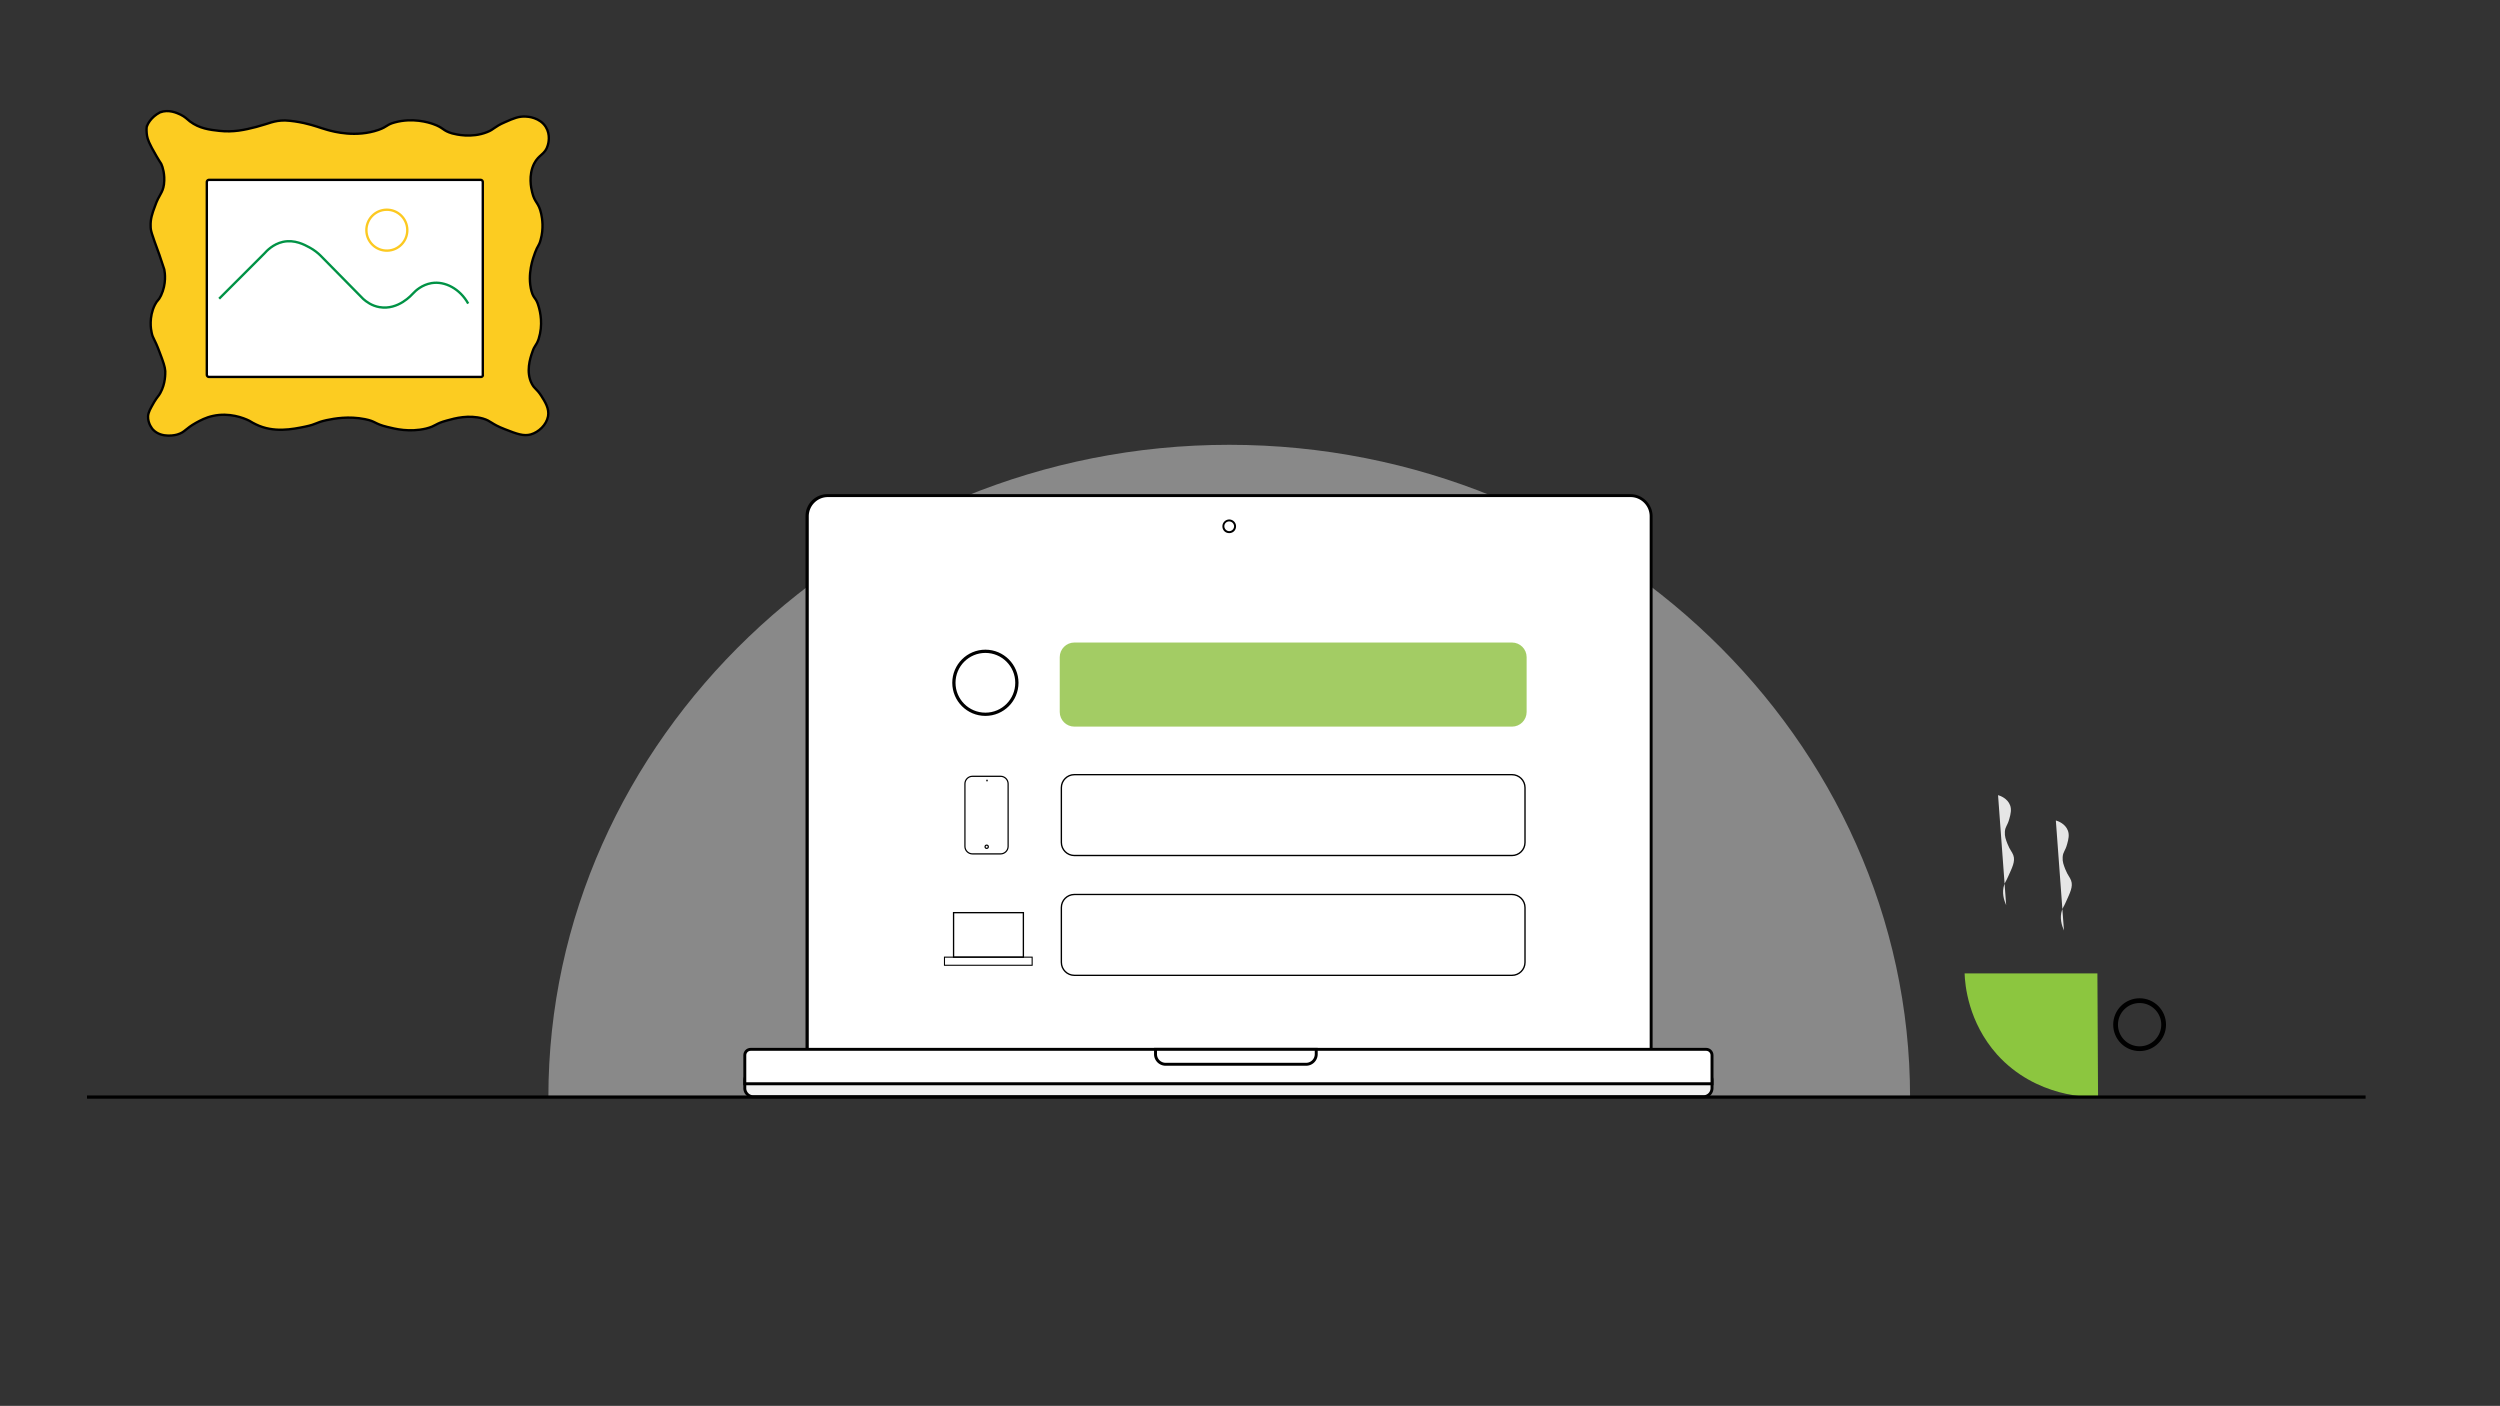 <svg xmlns="http://www.w3.org/2000/svg" xmlns:xlink="http://www.w3.org/1999/xlink" viewBox="0 0 770 433" xmlns:v="https://vecta.io/nano"><rect x="0" y="0" width="770" height="433" fill="#333333" stroke="none"/><style><![CDATA[.S{stroke-miterlimit:10}.T{stroke:#000}.U{stroke-width:.733}.V{stroke-width:.906}]]></style><path d="M378.6,337.9h209.7c0-110.2-94.7-200.9-209.7-200.9s-209.7,90.7-209.7,200.9H378.6z" opacity=".48" fill="#e6e6e6"/><path d="M527.3 332.7v2.5a2.65 2.65 0 0 1-2.6 2.6H232a2.65 2.65 0 0 1-2.6-2.6v-2.5a2.65 2.65 0 0 1 2.6-2.6h292.7a2.65 2.65 0 0 1 2.6 2.6z" fill="#f2f2f2" class="S T V"/><path d="M248.6,324.1V159c0-3.5,2.8-6.3,6.3-6.3h247.2c3.5,0,6.3,2.8,6.3,6.3v165.1H248.6z" fill="#fff"/><path d="M502.2 153.1c3.2 0 5.9 2.6 5.9 5.9v164.7h-259V159c0-3.2 2.6-5.9 5.9-5.9h247.2m0-.9H254.9a6.74 6.74 0 0 0-6.8 6.8v165.6H509V159c0-3.7-3.1-6.8-6.8-6.8h0z"/><path d="M378.6 163.9a1.79 1.79 0 1 1 0-3.6 1.79 1.79 0 0 1 1.8 1.8c-.1 1-.9 1.8-1.8 1.8z" fill="#fff"/><path d="M378.6 160.6a1.54 1.54 0 0 1 1.5 1.5 1.54 1.54 0 0 1-1.5 1.5 1.54 1.54 0 0 1-1.5-1.5 1.47 1.47 0 0 1 1.5-1.5m0-.6c-1.1 0-2.1.9-2.1 2.1s.9 2.1 2.1 2.1 2.1-.9 2.1-2.1-1-2.1-2.1-2.1h0z"/><g fill="#fff" class="S T V"><path d="M527.3,333.8H229.4V325c0-1,0.8-1.8,1.8-1.8h294.3c1,0,1.8,0.8,1.8,1.8V333.8z"/><path d="M402.3 327.8H359a3.12 3.12 0 0 1-3.1-3.1v-1.5h49.5v1.5a3.12 3.12 0 0 1-3.1 3.1z"/></g><path d="M605.1 299.8c.1 3.5 1.1 15 10 25 12 13.3 28.6 13.2 31.1 13.1l-.2-38.1h-40.9z" fill="#8cc63f"/><g fill="#e6e6e6"><use xlink:href="#B"/><use xlink:href="#B" x="17.8" y="7.8"/></g><g class="T"><circle cx="659" cy="315.6" r="7.4" fill="none" stroke-width="1.466"/><g class="S U"><path d="M45.2 39c-.1.7-.1 1.7.1 2.9.2 1 .5 2.1 2.9 6.2 1.4 2.4 1.4 2.1 1.6 2.7.2.4 1.1 2.9.7 6-.4 2.8-1.5 3-2.8 6.8-.8 2.1-1.4 3.9-1.3 6.1 0 1.3.2 2 2.7 8.8l1.5 4.5c.2 1 .7 4.4-1 8-.8 1.7-1.1 1.3-1.9 2.9-1.9 3.8-1.2 7.7-1 8.5.4 2 .8 1.6 2.5 6.2 1.1 2.9 1.6 4.3 1.7 5.7 0 .8.1 3.8-1.5 6.7-.6 1.1-.8 1-1.9 2.8-1.2 2.1-1.8 3.1-1.9 4.4-.1 2.3 1.4 4 1.5 4.1 2.7 2.9 7.4 1.6 7.6 1.5 2.3-.7 2.3-1.7 5.7-3.6 1.3-.7 2.9-1.6 5.2-2.1 5-1.1 9.4.6 11.2 1.5 1.1.6.9.6 2 1.1 5.5 2.7 11.3 1.5 15.2.7 3.8-.8 3-1.2 6.6-2 2.4-.5 6.8-1.3 11.8-.3 3.5.7 2.8 1.4 6.9 2.4 2.4.6 6.8 1.7 11.9.5 3.2-.8 2.7-1.5 6.5-2.5 2.5-.7 6.6-1.8 11-.6 2.7.8 2.4 1.6 6.8 3.3 3.8 1.5 5.8 2.2 8 1.6 2.4-.7 4.8-2.9 5.3-5.6.4-2.4-.9-4.4-2.1-6.3-1.5-2.3-2-2-2.9-3.7-1.9-3.6-.5-7.9.1-9.6.8-2.5 1.2-1.9 2-4.2 1.4-4.4.5-8.3 0-10-.8-2.9-1.5-2.2-2.2-4.7-1.4-5.2.5-10.3 1.1-11.9.8-2.2 1.2-2 1.7-3.9 1-3.5.5-6.6.2-8-.8-3.7-2-3.3-2.8-6.7-.3-1.2-1.2-5.2.6-8.8 1.5-2.9 3.4-2.8 4.2-5.6.2-.6.9-3.3-.6-5.7-1.8-2.9-5.5-3.2-6.2-3.2-2.1-.1-3.6.5-6.3 1.7-3.5 1.5-3.3 2.2-5.6 3.1-4.8 1.9-9.5.7-10.7.4-3.1-.9-2.5-1.7-5.9-2.9-1.4-.5-6.3-2-11.8-.5-2.6.7-2.2 1.3-5 2.3-6.9 2.4-13.7.6-15.8 0-2.5-.7-3.7-1.3-7.2-2.1-1.9-.4-3.7-.7-5.8-.8-3.5 0-4.7.9-8.9 2-3.5.9-7 1.7-11.4 1.2-2.8-.3-6.1-.7-9-2.9-1-.8-1.5-1.4-2.9-2.1-1.1-.5-3.6-1.7-6.3-.7-2.9 1.5-3.9 3.8-4.1 4.4z" fill="#fccc21"/><path d="M148.1 116.1H64.4a.68.68 0 0 1-.7-.7V56.1a.68.68 0 0 1 .7-.7H148a.68.68 0 0 1 .7.7v59.3c.1.4-.2.7-.6.7z" fill="#fff"/></g></g><g fill="none" class="U"><path d="M67.5 92l13.9-13.9c.8-.9 2.7-2.9 5.7-3.6 3.7-.8 6.7.9 8.2 1.7s2.7 1.8 3.4 2.5l13.2 13.4c.9.8 2.6 2.1 5 2.5 5.8 1 10-3.9 10.3-4.2.8-.9 2.8-2.7 5.7-3.2 4.2-.7 8.8 1.8 11.3 6.3" stroke="#009245" class="S"/><circle transform="matrix(1 -.024 .024 1 -1.653 2.853)" cx="119.1" cy="70.9" r="6.3" stroke="#fcc921"/></g><g class="T"><circle cx="303.5" cy="210.3" r="9.7" fill="#fff"/><g fill="none" class="S"><path d="M290.9 294.8h27v2.5h-27z" stroke-width=".33"/><path d="M293.7 281.1h21.5v13.7h-21.5z" stroke-width=".415"/></g></g><use xlink:href="#C" fill="#a3cc64" stroke="#a3cc64" class="S"/><g fill="none" class="T"><g stroke-width=".424" class="S"><use xlink:href="#C" y="77.1"/><use xlink:href="#C" y="40.2"/></g><g stroke-width=".376"><path d="M308.2 263h-8.7c-1.2 0-2.3-1-2.3-2.3v-19.3c0-1.2 1-2.3 2.3-2.3h8.7c1.2 0 2.3 1 2.3 2.3v19.3c0 1.3-1.1 2.3-2.3 2.3z" class="S"/><circle cx="303.9" cy="260.8" r=".5"/><circle cx="304" cy="240.4" r=".1"/></g><path d="M26.8 337.9h701.8" class="S"/></g><defs ><path id="B" d="M615.4 244.9c.7.2 2.9 1 3.7 3.1.5 1.3.2 2.7-.2 4.1-.6 2.3-1.3 2.4-1.4 4.1-.1 1.4.3 2.4.8 3.7.8 2 1.4 2.4 1.8 3.5.7 1.9-.4 3.9-1.6 6.6-.7 1.6-.9 1.6-1.2 2.5-.8 2.4-.1 4.7.6 6.3"/><path id="C" d="M465.7 223.3H330.9c-2.2 0-4-1.8-4-4v-16.9c0-2.2 1.8-4 4-4h134.8c2.2 0 4 1.8 4 4v16.9c0 2.2-1.8 4-4 4z"/></defs></svg>